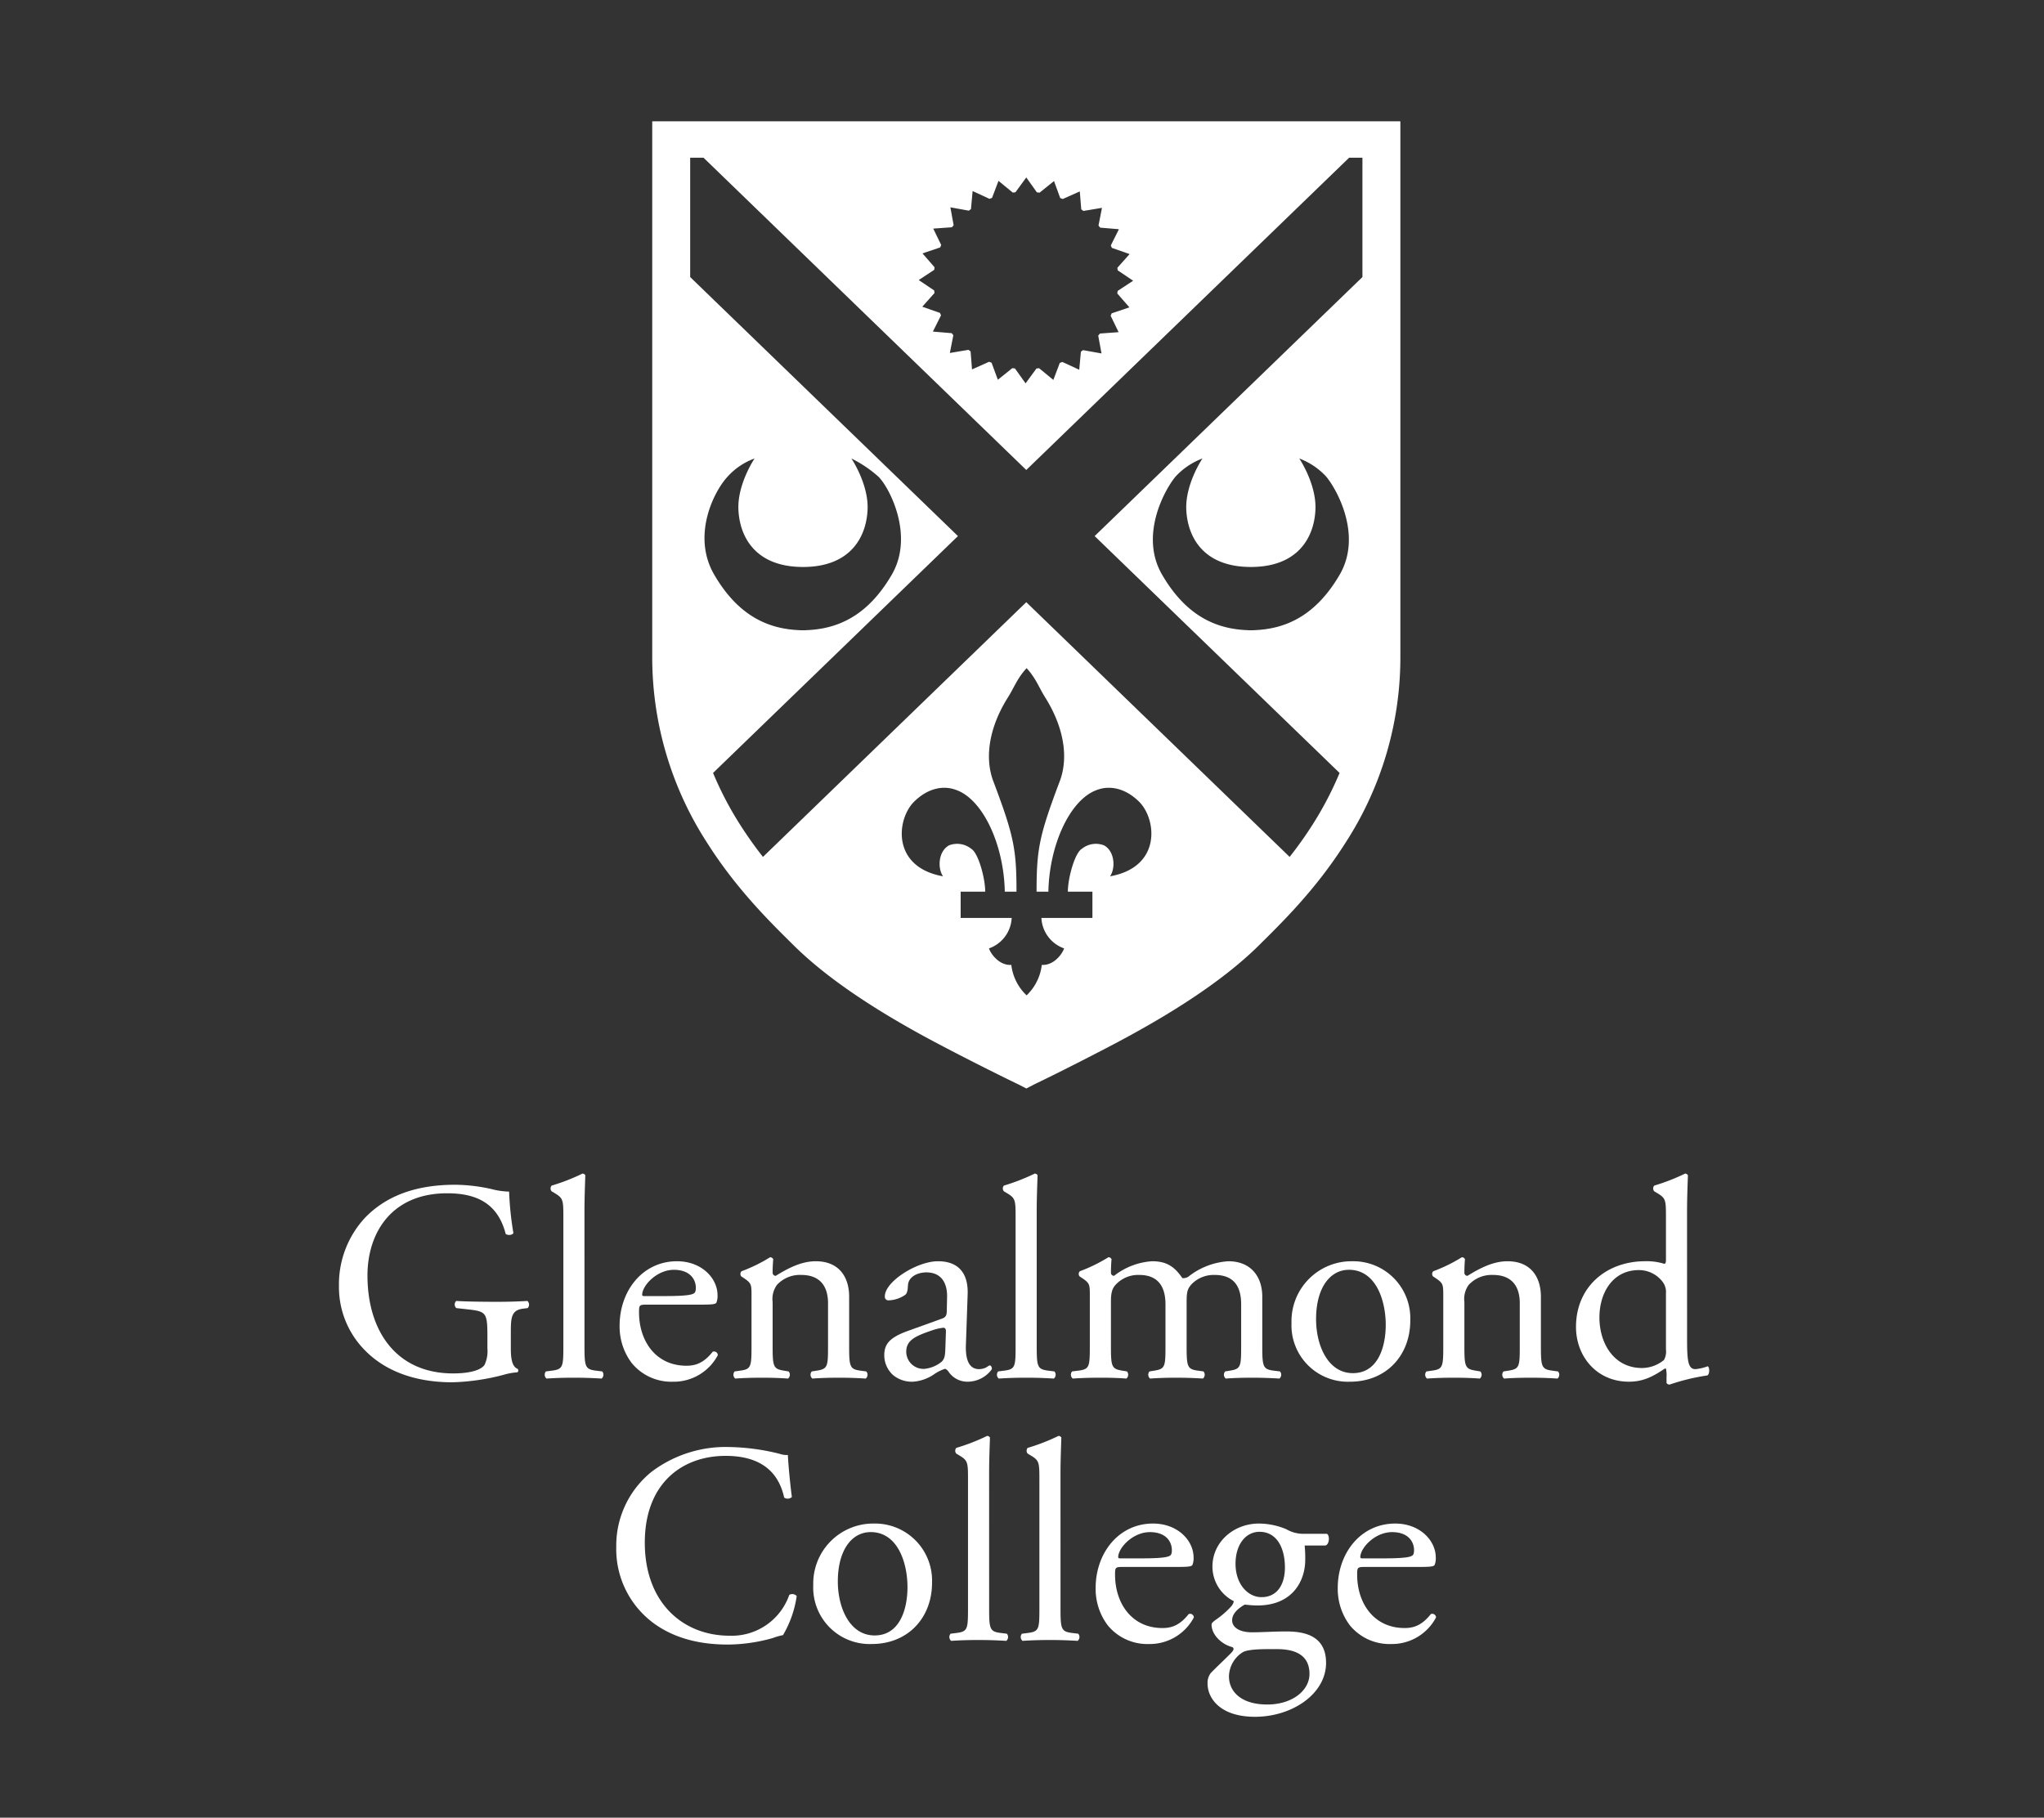 <svg xmlns="http://www.w3.org/2000/svg" xmlns:xlink="http://www.w3.org/1999/xlink" width="398" height="354" viewBox="0 0 398 354">
  <rect x="0" y="0" width="398" height="354" fill="#333333" stroke="none"/>
  <defs>
    <clipPath id="clip-Glenalmond_Logo">
      <rect width="398" height="354"/>
    </clipPath>
  </defs>
  <g id="Glenalmond_Logo" data-name="Glenalmond Logo" clip-path="url(#clip-Glenalmond_Logo)">
    <path id="Path_953" data-name="Path 953" d="M-373.339,525.1V629.72a66.434,66.434,0,0,0,10.774,36.022c5.871,9.251,12.749,15.837,16.713,19.783,7.565,7.515,18.449,14.06,27.514,18.881,9.065,4.794,16.3,8.262,16.368,8.292l1.474.762,1.459-.762c.072-.03,7.3-3.5,16.368-8.292,9.065-4.821,19.95-11.366,27.522-18.881,3.957-3.945,10.839-10.532,16.709-19.783a66.369,66.369,0,0,0,10.774-36.022V525.1Zm52.622,25.721,3.449-1.163c.061-.155.129-.311.2-.466l-1.554-3.2,3.646-.261c.1-.14.212-.269.326-.4l-.637-3.483,3.6.652c.136-.1.269-.208.409-.3l.326-3.521,3.29,1.52c.167-.068.326-.132.489-.185l1.258-3.32,2.782,2.285c.171-.019.341-.042.515-.057l2.111-2.892,2.065,2.9c.17.019.352.042.523.065l2.812-2.263,1.209,3.312c.163.06.333.121.485.189l3.328-1.485.284,3.5c.14.1.273.2.413.307l3.619-.606-.675,3.456c.11.133.216.262.318.4l3.657.307-1.577,3.161c.072.163.14.314.2.47l3.456,1.212-2.38,2.668c.023.163.038.33.061.493l3.009,2.027-3.017,1.986c-.023.167-.042.33-.068.5l2.357,2.7-3.453,1.167c-.064.159-.133.315-.2.466l1.554,3.2-3.646.266c-.1.136-.216.265-.326.4l.64,3.475-3.6-.644-.413.307-.322,3.513-3.29-1.516c-.159.068-.326.129-.5.185l-1.251,3.316-2.778-2.285c-.174.023-.345.042-.519.064l-2.111,2.888-2.065-2.9c-.171-.023-.349-.042-.523-.061l-2.812,2.259-1.217-3.312c-.159-.061-.326-.125-.485-.189l-3.327,1.486-.277-3.506c-.14-.1-.273-.2-.409-.307l-3.631.614.682-3.457c-.11-.136-.216-.265-.318-.4l-3.665-.311,1.58-3.161c-.068-.159-.136-.315-.193-.47l-3.452-1.213,2.376-2.664c-.023-.167-.042-.33-.061-.5l-3.009-2.028,3.017-1.986c.023-.163.042-.334.068-.5Zm-37.936,43.466a13.012,13.012,0,0,1,5.241-3.525s-3.407,5.029-3.142,10.058c.277,5.336,3.407,11.07,12.575,11.07s12.29-5.734,12.567-11.07c.261-5.029-3.149-10.058-3.149-10.058a23.609,23.609,0,0,1,5.245,3.525c2.1,2.012,7.072,11.449,2.619,19.108-4.718,8.11-10.619,10.566-16.577,10.8-.148.011-.3.026-.443.026-.091,0-.174-.011-.261-.011s-.174.011-.265.011c-.148,0-.3-.015-.447-.026-5.958-.231-11.858-2.687-16.577-10.8C-365.722,605.738-361.268,597.052-358.653,594.289Zm74.459,77.846c1.069-1.523.966-4.843-1.171-6.026a4.356,4.356,0,0,0-4.32.671c-1.387.8-2.725,5.741-2.725,8.345h4.783v5.12h-9.933a6.62,6.62,0,0,0,4.419,5.931c-.36,1.114-2.043,3.365-4.347,3.214a9.715,9.715,0,0,1-2.956,5.931,9.728,9.728,0,0,1-2.975-5.931c-2.308.151-3.987-2.1-4.351-3.214a6.624,6.624,0,0,0,4.423-5.931h-9.937v-5.12h4.783c0-2.6-1.334-7.542-2.721-8.345a4.372,4.372,0,0,0-4.328-.671c-2.13,1.182-2.236,4.5-1.167,6.026-10.073-1.8-9.062-11.138-5.632-14.53,2.774-2.74,5.8-3.172,8.129-2.308,5.3,1.823,9.357,10.744,9.531,19.828h2.278c0-8.258-.519-10.888-4.419-21.257-1.959-4.9-.785-10.949,2.725-16.531,1.258-1.994,1.857-3.8,3.661-5.734,1.8,1.933,2.384,3.74,3.642,5.734,3.506,5.582,4.684,11.631,2.721,16.531-3.9,10.369-4.419,13-4.419,21.257h2.3c.174-9.084,4.214-18.005,9.512-19.828,2.331-.864,5.374-.432,8.148,2.308C-275.111,661-274.122,670.339-284.195,672.136Zm44.712-58.738c-4.73,8.11-10.619,10.566-16.584,10.8-.144.011-.292.026-.447.026-.087,0-.171-.011-.265-.011-.08,0-.167.011-.258.011-.152,0-.3-.015-.447-.026-5.958-.231-11.858-2.687-16.577-10.8-4.457-7.659.527-16.6,2.619-19.108a13.668,13.668,0,0,1,5.237-3.525s-3.4,5.029-3.142,10.058c.277,5.336,3.4,11.07,12.567,11.07s12.3-5.734,12.574-11.07c.265-5.029-3.145-10.058-3.145-10.058a13.669,13.669,0,0,1,5.241,3.525C-240.013,596.8-235.037,605.738-239.483,613.4Zm4.43-57.966-52.14,50.446,47.691,46.133a66.694,66.694,0,0,1-5.241,10.035,76.845,76.845,0,0,1-4.483,6.314l-51.28-49.609-51.272,49.609a75.913,75.913,0,0,1-4.476-6.314,65.852,65.852,0,0,1-5.241-10.039l47.684-46.13-52.14-50.446V532.189h2.6L-300.506,593l62.862-60.812h2.592Z" transform="translate(500.339 -501.471)" fill="#fff"/>
    <g id="Group_846" data-name="Group 846" transform="translate(-104.444 147.148)">
      <g id="Group_858" data-name="Group 858" transform="translate(0.405)">
        <path id="Path_995" data-name="Path 995" d="M81.967,42.489c0,2.224.334,3.56,1.333,3.949a.46.46,0,0,1-.055.669,12.449,12.449,0,0,0-2.725.5,43.477,43.477,0,0,1-9.949,1.445c-6.619,0-12.677-1.835-16.956-6.17A17.5,17.5,0,0,1,48.5,30.26a19.072,19.072,0,0,1,5-13.174c3.724-3.894,9.229-6.505,17.623-6.505a33.3,33.3,0,0,1,7.06.834,14.589,14.589,0,0,0,3.447.5,62.607,62.607,0,0,0,.834,8.063c-.167.444-1.168.5-1.5.165-1.557-6-5.727-7.9-11.4-7.9-10.786,0-15.511,7.673-15.511,16.013,0,10.675,5.5,19.069,16.679,19.069,3.447,0,5.5-.722,6.116-1.667a6.185,6.185,0,0,0,.558-3.171V40.266c0-4.672-.17-5-3.615-5.392L71.347,34.6a.933.933,0,0,1,0-1.39c1.615.112,4.672.168,7.952.168,2.168,0,4.058-.056,5.893-.168a.973.973,0,0,1,.057,1.39l-.891.111c-2.335.279-2.39,1.835-2.39,4.67Z" transform="translate(121.539 73.005)" fill="#fff"/>
        <path id="Path_996" data-name="Path 996" d="M84.828,42.555c0,4,.111,4.56,2.112,4.836l1.334.165a.974.974,0,0,1-.111,1.392c-1.835-.111-3.448-.167-5.392-.167-2,0-3.671.056-5.338.167a.975.975,0,0,1-.112-1.392l1.28-.165c2.056-.276,2.114-.834,2.114-4.836V17.427c0-3.281-.057-3.615-1.725-4.614l-.556-.334a.845.845,0,0,1,0-1.113,39.254,39.254,0,0,0,6-2.334.61.61,0,0,1,.555.334c-.055,1.665-.165,4.446-.165,6.894Z" transform="translate(133.02 72.383)" fill="#fff"/>
        <path id="Path_997" data-name="Path 997" d="M92.768,29.659c-1.447,0-1.5.111-1.5,1.5,0,5.615,3.28,10.4,9.229,10.4,1.833,0,3.392-.558,5.115-2.725a.733.733,0,0,1,1,.666,9.713,9.713,0,0,1-8.727,5.172A9.963,9.963,0,0,1,89.82,41a11.8,11.8,0,0,1-2.334-7.226c0-6.839,4.5-12.565,11.174-12.565,4.781,0,7.894,3.28,7.894,6.616a3.436,3.436,0,0,1-.221,1.444c-.168.335-.946.391-3.28.391Zm3.445-1.667c4.115,0,5.338-.226,5.782-.556.168-.111.334-.335.334-1.057,0-1.557-1.057-3.5-4.281-3.5-3.279,0-6.114,3-6.169,4.837,0,.111,0,.279.39.279Z" transform="translate(137.2 77.274)" fill="#fff"/>
        <path id="Path_998" data-name="Path 998" d="M106.82,28.159c0-2.168,0-2.446-1.5-3.447l-.5-.334a.76.76,0,0,1,.057-1,30.3,30.3,0,0,0,5.559-2.723.652.652,0,0,1,.613.39c-.114,1.277-.114,2.111-.114,2.611a.585.585,0,0,0,.611.613c2.335-1.447,4.949-2.836,7.785-2.836,4.613,0,6.5,3.169,6.5,6.892v9.564c0,4,.111,4.56,2.114,4.836l1.224.167a.974.974,0,0,1-.111,1.39c-1.668-.111-3.281-.167-5.227-.167-2,0-3.668.056-5.169.167a.972.972,0,0,1-.111-1.39l1.054-.167c2.059-.332,2.114-.834,2.114-4.836V29.605c0-3.171-1.445-5.506-5.226-5.506a6.067,6.067,0,0,0-4.727,1.946,4.7,4.7,0,0,0-.834,3.336v8.507c0,4,.114,4.5,2.112,4.836l1,.167a.971.971,0,0,1-.112,1.39c-1.5-.111-3.112-.167-5.057-.167-2,0-3.668.056-5.225.167a.974.974,0,0,1-.112-1.39l1.168-.167c2.056-.276,2.114-.834,2.114-4.836Z" transform="translate(143.551 77.051)" fill="#fff"/>
        <path id="Path_999" data-name="Path 999" d="M135.481,32.385c.835-.279.945-.779.945-1.612l.056-2.559c.056-2.056-.611-4.836-4.059-4.836-1.556,0-3.445.777-3.557,2.5-.055.889-.111,1.556-.555,1.888a5.99,5.99,0,0,1-3.169,1.058.7.7,0,0,1-.778-.779c0-2.89,6.282-6.837,10.34-6.837,4,0,5.947,2.335,5.782,6.505l-.334,9.672c-.111,2.558.388,4.837,2.558,4.837a3.186,3.186,0,0,0,1.39-.334c.276-.165.555-.388.723-.388.221,0,.387.331.387.722a5.831,5.831,0,0,1-4.67,2.446,4.434,4.434,0,0,1-3.612-1.724c-.224-.332-.558-.777-.89-.777a8.435,8.435,0,0,0-2.168,1.11,8.234,8.234,0,0,1-4,1.39,5.753,5.753,0,0,1-3.89-1.278,5.2,5.2,0,0,1-1.724-3.892c0-2.167,1.057-3.445,4.614-4.725Zm-3.445,9.784a6.284,6.284,0,0,0,3.389-1.39c.669-.669.669-1.447.723-2.614l.111-3.279c0-.613-.221-.723-.555-.723a10.558,10.558,0,0,0-2.279.555c-3.281,1.112-4.893,1.946-4.893,4.115a3.353,3.353,0,0,0,3.5,3.336" transform="translate(151.968 77.274)" fill="#fff"/>
        <path id="Path_1000" data-name="Path 1000" d="M147.65,42.555c0,4,.112,4.56,2.114,4.836l1.333.165a.974.974,0,0,1-.111,1.392c-1.833-.111-3.447-.167-5.392-.167-2,0-3.668.056-5.336.167a.973.973,0,0,1-.112-1.392l1.278-.165c2.056-.276,2.114-.834,2.114-4.836V17.427c0-3.281-.057-3.615-1.725-4.614l-.555-.334a.848.848,0,0,1,0-1.113,39.3,39.3,0,0,0,6-2.334.614.614,0,0,1,.558.334c-.056,1.665-.168,4.446-.168,6.894Z" transform="translate(158.255 72.383)" fill="#fff"/>
        <path id="Path_1001" data-name="Path 1001" d="M183.33,29.826c0-3.78-1.668-5.727-5.169-5.727a5.99,5.99,0,0,0-4.616,1.947c-.667.835-.834,1.39-.834,3.336v8.507c0,4,.112,4.558,2.112,4.836l1.169.165a.972.972,0,0,1-.112,1.39c-1.668-.111-3.28-.165-5.227-.165-2,0-3.5.055-5.059.165a.977.977,0,0,1-.112-1.39l1-.165c2.058-.332,2.112-.834,2.112-4.836V29.826c0-3.724-1.668-5.727-5.115-5.727a5.955,5.955,0,0,0-4.668,2c-.558.666-.837,1.389-.837,3.169v8.618c0,4,.112,4.5,2.115,4.836l1,.165a.97.97,0,0,1-.108,1.39c-1.5-.111-3.115-.165-5.06-.165-2,0-3.671.055-5.392.165a.975.975,0,0,1-.112-1.39l1.336-.165c2.056-.278,2.111-.834,2.111-4.836V28.159c0-2.17,0-2.446-1.5-3.448l-.5-.334a.758.758,0,0,1,.055-1,30.261,30.261,0,0,0,5.559-2.725.65.65,0,0,1,.613.39c-.112,1.278-.112,2.112-.112,2.611a.586.586,0,0,0,.614.613,13.362,13.362,0,0,1,7.393-2.834c2.781,0,4.337,1,5.893,3.279a1.75,1.75,0,0,0,1.39-.444,13.932,13.932,0,0,1,7.561-2.834c4.446,0,6.613,3.057,6.613,6.892v9.564c0,4,.115,4.558,2.114,4.836l1.333.165a.974.974,0,0,1-.109,1.39c-1.833-.111-3.447-.165-5.392-.165-2,0-3.5.055-5.06.165a.972.972,0,0,1-.111-1.39l1-.165c2.055-.332,2.112-.834,2.112-4.836Z" transform="translate(162.382 77.051)" fill="#fff"/>
        <path id="Path_1002" data-name="Path 1002" d="M203.953,32.717c0,6.948-4.781,11.952-11.731,11.952a10.992,10.992,0,0,1-11.4-11.452,11.682,11.682,0,0,1,11.841-12.008,11.1,11.1,0,0,1,11.286,11.508M192,22.876c-3.668,0-6.393,3.5-6.393,9.618,0,5.059,2.278,10.507,7.171,10.507s6.393-5.115,6.393-9.4c0-4.724-1.888-10.729-7.171-10.729" transform="translate(174.693 77.274)" fill="#fff"/>
        <path id="Path_1003" data-name="Path 1003" d="M202.914,28.159c0-2.168,0-2.446-1.5-3.447l-.5-.334a.76.76,0,0,1,.057-1,30.3,30.3,0,0,0,5.559-2.723.645.645,0,0,1,.61.39c-.111,1.277-.111,2.111-.111,2.611a.585.585,0,0,0,.613.613c2.335-1.447,4.949-2.836,7.784-2.836,4.614,0,6.5,3.169,6.5,6.892v9.564c0,4,.114,4.56,2.114,4.836l1.224.167a.976.976,0,0,1-.111,1.39c-1.669-.111-3.281-.167-5.225-.167-2,0-3.67.056-5.171.167a.972.972,0,0,1-.111-1.39l1.054-.167c2.059-.332,2.114-.834,2.114-4.836V29.605c0-3.171-1.445-5.506-5.224-5.506a6.073,6.073,0,0,0-4.728,1.946,4.684,4.684,0,0,0-.834,3.336v8.507c0,4,.111,4.5,2.114,4.836l1,.167a.972.972,0,0,1-.111,1.39c-1.5-.111-3.113-.167-5.059-.167-2,0-3.668.056-5.225.167a.972.972,0,0,1-.112-1.39l1.168-.167c2.056-.276,2.114-.834,2.114-4.836Z" transform="translate(182.151 77.051)" fill="#fff"/>
        <path id="Path_1004" data-name="Path 1004" d="M241.972,40.665c0,4.391.056,6.449,1.612,6.449a9.061,9.061,0,0,0,2.391-.556c.391.112.444,1.5-.056,1.78a41.36,41.36,0,0,0-7.339,1.779c-.334,0-.61-.17-.61-.446v-.945A6.23,6.23,0,0,0,237.859,47h-.223c-2.447,1.667-4.338,2.558-7.006,2.558-6.172,0-10.286-4.837-10.286-10.675,0-7.784,5.894-12.785,13.455-12.785a11.413,11.413,0,0,1,3.726.5c.276,0,.334-.334.334-.778V17.428c0-3.281-.057-3.615-1.724-4.614l-.555-.335a.843.843,0,0,1,0-1.112,39.494,39.494,0,0,0,6-2.335.61.61,0,0,1,.555.334c-.056,1.665-.167,4.448-.167,6.895Zm-4.113-8.339a3.253,3.253,0,0,0-.613-2.168,5.8,5.8,0,0,0-4.67-2.335c-5.059,0-7.67,4.393-7.67,9.227,0,5.06,2.833,9.843,8.283,9.843a6.789,6.789,0,0,0,4.279-1.559,3.367,3.367,0,0,0,.391-2.056Z" transform="translate(190.568 72.383)" fill="#fff"/>
      </g>
      <g id="Group_857" data-name="Group 857" transform="translate(-5.343)">
        <path id="Path_1005" data-name="Path 1005" d="M258.863,15.3a23.952,23.952,0,0,1,15.009-4.724,42.938,42.938,0,0,1,9.84,1.334,4.19,4.19,0,0,0,1.559.22c.055,1.281.334,4.783.778,8.173a1.172,1.172,0,0,1-1.5.112c-.835-3.78-3.339-8.117-11.4-8.117-8.508,0-15.735,5.394-15.735,16.9,0,11.675,7.4,18.125,16.512,18.125a11.85,11.85,0,0,0,11.619-7.952,1.167,1.167,0,0,1,1.447.226,20.86,20.86,0,0,1-2.669,7.613,11.64,11.64,0,0,0-1.946.555,32.657,32.657,0,0,1-8.786,1.281c-5,0-9.784-1-13.842-3.724a17.919,17.919,0,0,1-7.893-15.29,18.464,18.464,0,0,1,7-14.733" transform="translate(-22.073 124.088)" fill="#fff"/>
        <path id="Path_1006" data-name="Path 1006" d="M302.351,32.717c0,6.948-4.781,11.952-11.729,11.952a10.992,10.992,0,0,1-11.4-11.452,11.682,11.682,0,0,1,11.841-12.008,11.105,11.105,0,0,1,11.285,11.508M290.4,22.876c-3.671,0-6.395,3.5-6.395,9.618,0,5.059,2.279,10.507,7.171,10.507s6.393-5.115,6.393-9.4c0-4.724-1.889-10.729-7.17-10.729" transform="translate(-11.08 128.358)" fill="#fff"/>
        <path id="Path_1007" data-name="Path 1007" d="M305.876,42.555c0,4,.111,4.56,2.112,4.836l1.333.165a.973.973,0,0,1-.111,1.392c-1.835-.111-3.445-.167-5.394-.167-2,0-3.665.056-5.335.167a.975.975,0,0,1-.112-1.392l1.28-.165c2.056-.276,2.111-.834,2.111-4.836V17.427c0-3.281-.055-3.615-1.724-4.614l-.555-.334a.845.845,0,0,1,0-1.113,39.308,39.308,0,0,0,6-2.334.61.61,0,0,1,.555.334c-.055,1.665-.165,4.446-.165,6.894Z" transform="translate(-3.487 123.467)" fill="#fff"/>
        <path id="Path_1008" data-name="Path 1008" d="M315.791,42.555c0,4,.112,4.56,2.112,4.836l1.334.165a.973.973,0,0,1-.112,1.392c-1.833-.111-3.445-.167-5.394-.167-2,0-3.668.056-5.335.167a.974.974,0,0,1-.112-1.392l1.277-.165c2.06-.276,2.117-.834,2.117-4.836V17.427c0-3.281-.056-3.615-1.727-4.614l-.554-.334a.848.848,0,0,1,0-1.113,39.3,39.3,0,0,0,6-2.334.61.61,0,0,1,.555.334c-.053,1.665-.165,4.446-.165,6.894Z" transform="translate(0.496 123.467)" fill="#fff"/>
        <path id="Path_1009" data-name="Path 1009" d="M323.73,29.659c-1.445,0-1.5.111-1.5,1.5,0,5.615,3.28,10.4,9.227,10.4,1.835,0,3.393-.558,5.116-2.725a.733.733,0,0,1,1,.666,9.715,9.715,0,0,1-8.728,5.172A9.965,9.965,0,0,1,320.782,41a11.8,11.8,0,0,1-2.332-7.226c0-6.839,4.5-12.565,11.17-12.565,4.785,0,7.9,3.28,7.9,6.616a3.453,3.453,0,0,1-.223,1.444c-.168.335-.946.391-3.28.391Zm3.447-1.667c4.111,0,5.338-.226,5.782-.556.168-.111.332-.335.332-1.057,0-1.557-1.055-3.5-4.279-3.5-3.281,0-6.116,3-6.172,4.837,0,.111,0,.279.39.279Z" transform="translate(4.676 128.358)" fill="#fff"/>
        <path id="Path_1010" data-name="Path 1010" d="M357.234,23.211c.611.278.5,2.167-.331,2.279h-4a23.964,23.964,0,0,1,.112,2.834c0,3.835-2.279,8.84-9.339,8.84-1,0-1.78-.111-2.447-.165-.666.387-2.445,1.444-2.445,3.056,0,1.28,1.277,2.335,3.89,2.335,1.894,0,4.171-.167,6.616-.167,3.113,0,7.784.555,7.784,6.114,0,6.061-6.616,10.508-13.842,10.508-6.837,0-9.232-3.67-9.232-6.451a3.137,3.137,0,0,1,.613-2.055c.948-1,2.5-2.447,3.78-3.726.5-.5.946-1,.446-1.334-2.168-.555-4.058-2.445-4.058-4.39,0-.279.223-.5.833-.946a17.329,17.329,0,0,0,2.948-2.558,2.168,2.168,0,0,0,.555-1.055,7.551,7.551,0,0,1-4.169-6.728c0-4.78,4.114-8.393,9.062-8.393a13.855,13.855,0,0,1,5.336,1.112,6.648,6.648,0,0,0,3.393.89ZM345.618,45.668c-1.782,0-4,.114-4.781.613a5.7,5.7,0,0,0-2.672,4.67c0,3,2.393,5.5,7.453,5.5,4.945,0,8.227-2.78,8.227-5.947,0-3.392-2.335-4.839-6.338-4.839Zm3.444-15.9c0-3.78-1.556-6.95-4.948-6.95-2.667,0-4.669,2.446-4.669,6.226,0,3.949,2.391,6.5,5.06,6.5,3,0,4.557-2.391,4.557-5.781" transform="translate(10.92 128.358)" fill="#fff"/>
        <path id="Path_1011" data-name="Path 1011" d="M357.362,29.659c-1.448,0-1.5.111-1.5,1.5,0,5.615,3.287,10.4,9.241,10.4,1.835,0,3.388-.558,5.115-2.725a.732.732,0,0,1,1,.666,9.714,9.714,0,0,1-8.728,5.172A9.972,9.972,0,0,1,354.417,41a11.794,11.794,0,0,1-2.335-7.226c0-6.839,4.5-12.565,11.187-12.565,4.78,0,7.9,3.28,7.9,6.616a3.421,3.421,0,0,1-.224,1.444c-.165.335-.946.391-3.281.391Zm3.457-1.667c4.117,0,5.342-.226,5.786-.556.165-.111.334-.335.334-1.057,0-1.557-1.058-3.5-4.282-3.5-3.287,0-6.128,3-6.181,4.837,0,.111,0,.279.39.279Z" transform="translate(18.186 128.358)" fill="#fff"/>
      </g>
    </g>
  </g>
</svg>
